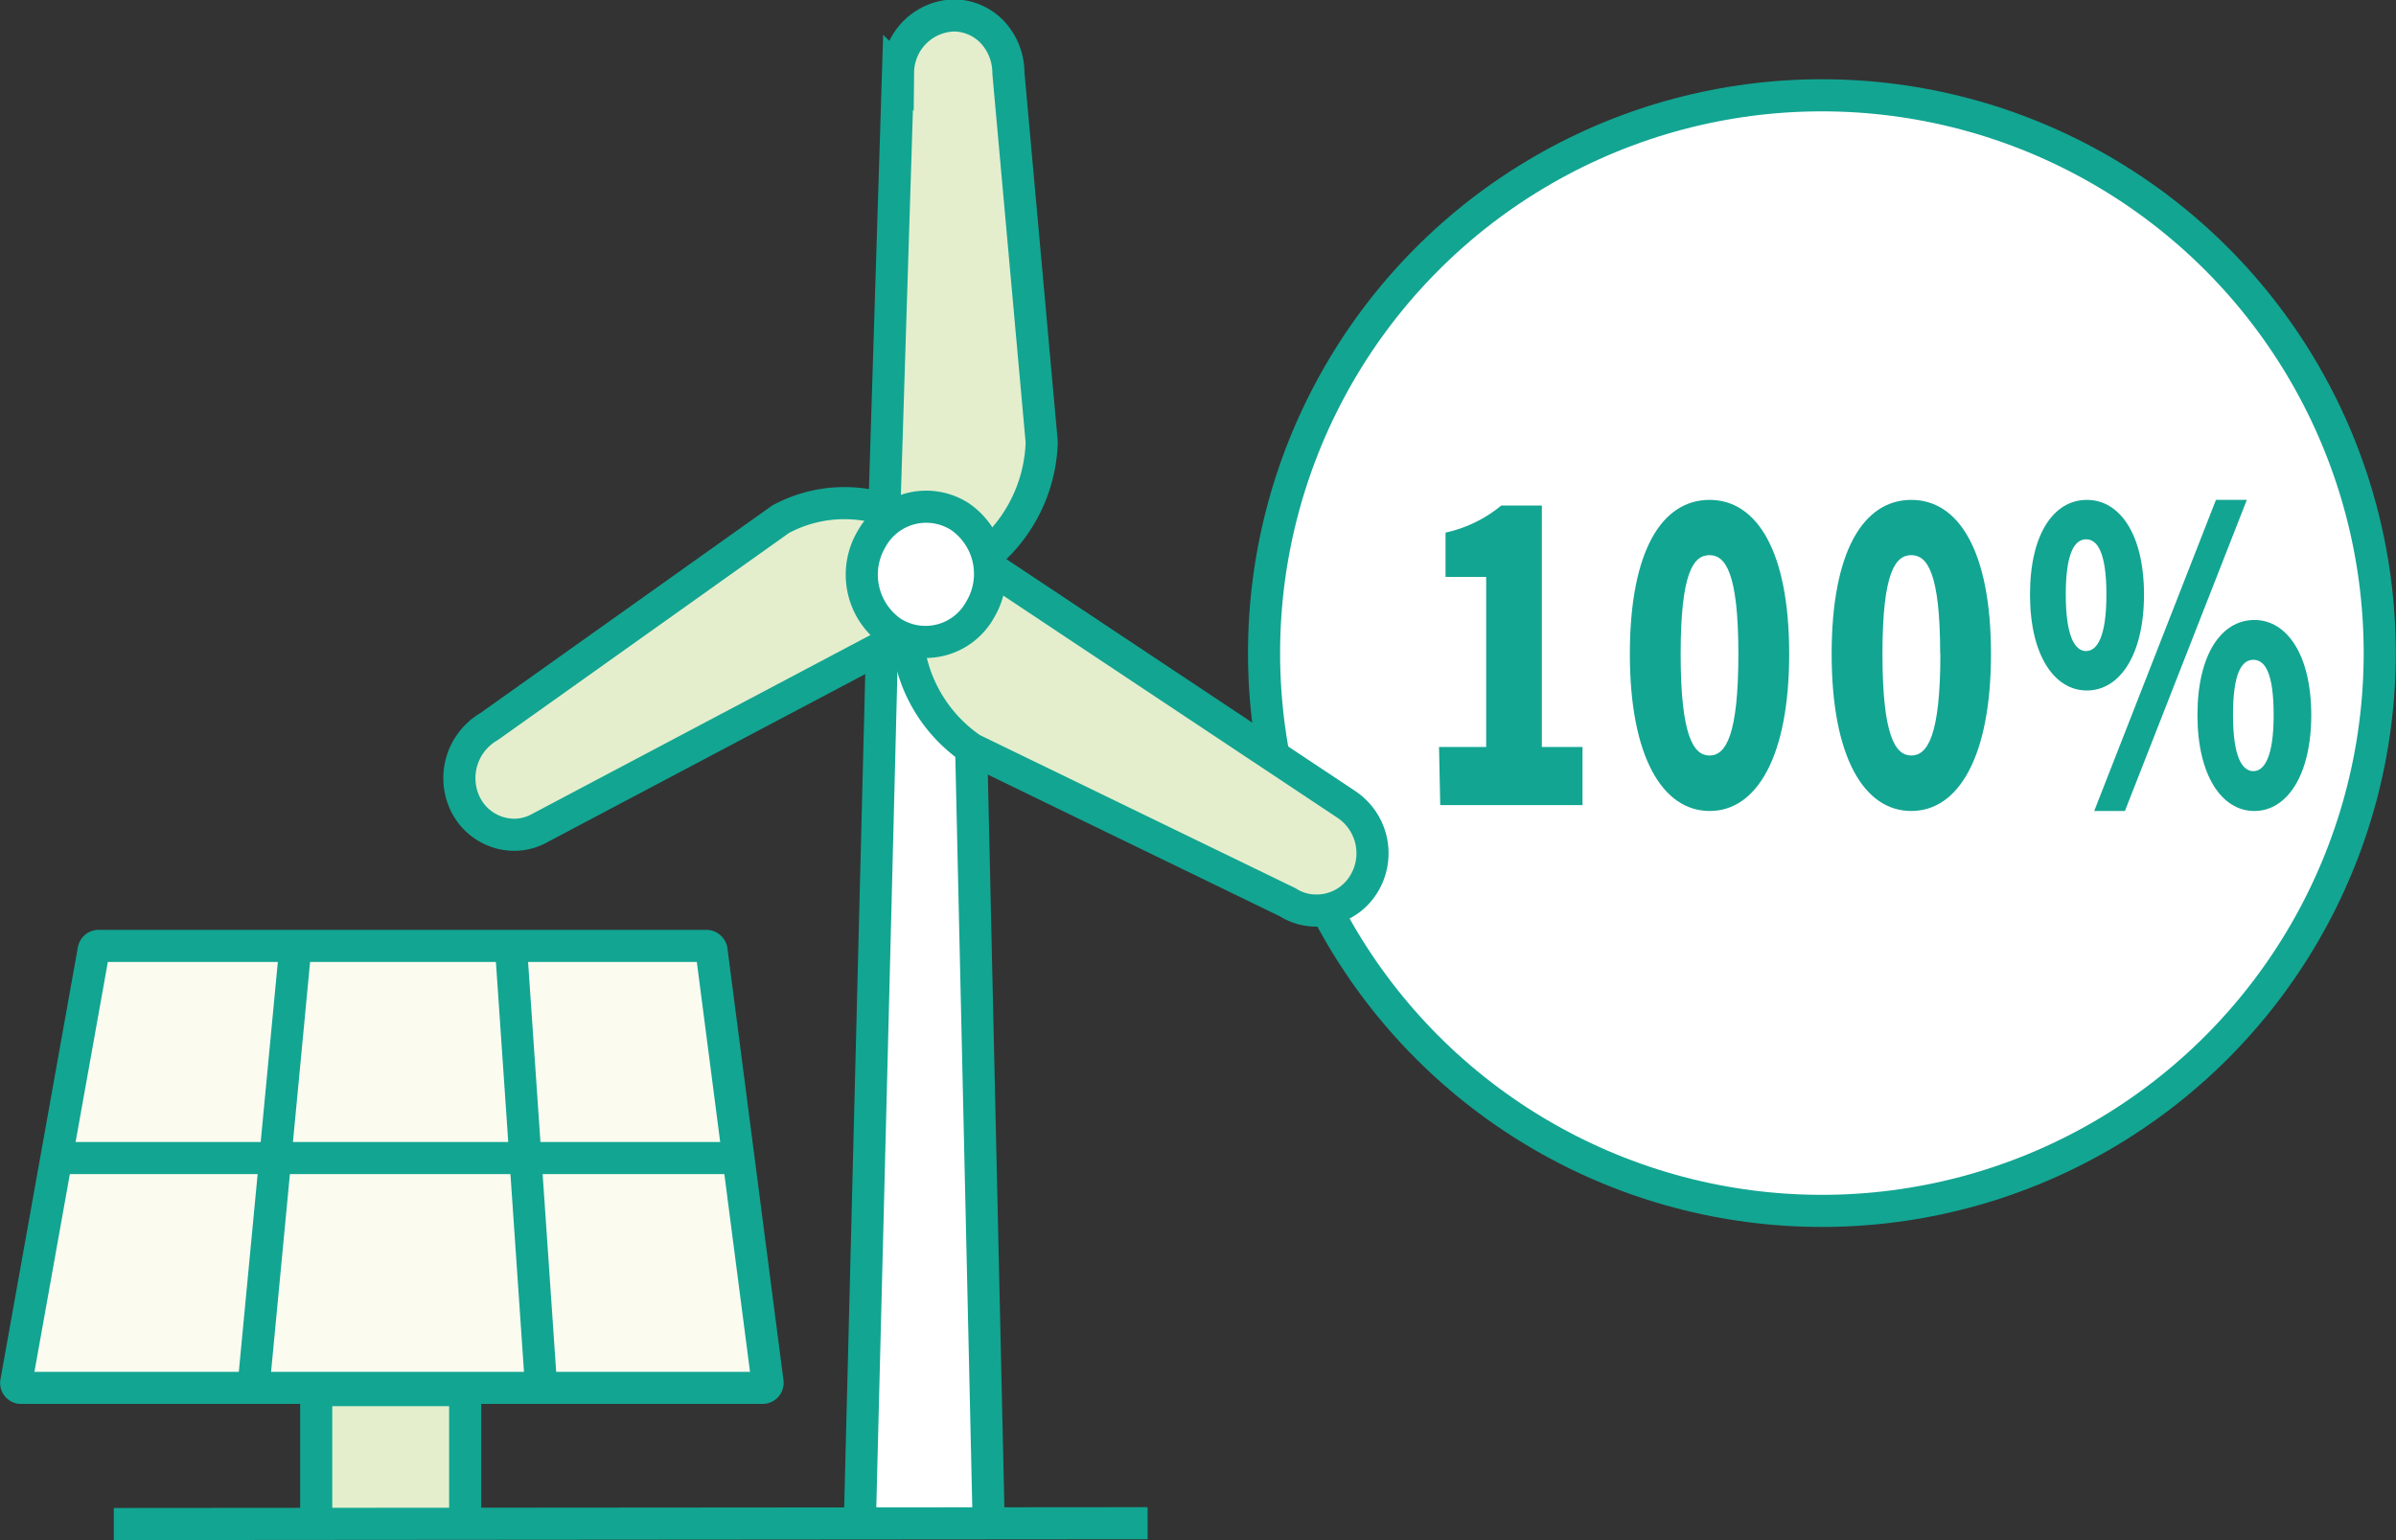 <svg xmlns="http://www.w3.org/2000/svg" xmlns:xlink="http://www.w3.org/1999/xlink" viewBox="0 0 117.9 75.79"><rect x="0" y="0" width="117.9" height="75.79" fill="#333333" stroke="none"/><defs><style>.cls-1,.cls-7{fill:none;}.cls-2{clip-path:url(#clip-path);}.cls-3{fill:#fff;}.cls-3,.cls-5,.cls-6,.cls-7{stroke:#12a592;stroke-miterlimit:10;stroke-width:1.58px;}.cls-4{fill:#12a592;}.cls-5{fill:#e4eecc;}.cls-6{fill:#fbfbef;}</style><clipPath id="clip-path" transform="translate(-0.87 -2.24)"><rect class="cls-1" width="120" height="80"/></clipPath></defs><g id="圖層_2" data-name="圖層 2"><g id="content"><g class="cls-2"><circle class="cls-3" cx="89.65" cy="32.14" r="27.45"/><path class="cls-4" d="M71.68,39H74V30.63H72V28.45a6.45,6.45,0,0,0,2.74-1.33h2V39h2v2.86h-7Z" transform="translate(-0.87 -2.24)"/><path class="cls-4" d="M81.07,34.42c0-5.08,1.58-7.58,3.92-7.58s3.92,2.54,3.92,7.58S87.32,42.15,85,42.15,81.07,39.49,81.07,34.42Zm5.34,0c0-4-.64-4.86-1.42-4.86s-1.42.83-1.42,4.86.63,5,1.42,5S86.41,38.46,86.41,34.42Z" transform="translate(-0.87 -2.24)"/><path class="cls-4" d="M91,34.42c0-5.08,1.58-7.58,3.92-7.58s3.92,2.54,3.92,7.58-1.59,7.73-3.92,7.73S91,39.49,91,34.42Zm5.34,0c0-4-.64-4.86-1.42-4.86s-1.42.83-1.42,4.86.63,5,1.42,5S96.35,38.46,96.35,34.42Z" transform="translate(-0.87 -2.24)"/><path class="cls-4" d="M100.76,31.5c0-3,1.18-4.66,2.8-4.66s2.81,1.7,2.81,4.66-1.19,4.72-2.81,4.72S100.76,34.46,100.76,31.5Zm3.76,0c0-2.06-.44-2.72-1-2.72s-1,.66-1,2.72.45,2.78,1,2.78S104.52,33.56,104.52,31.5Zm5.39-4.66h1.52l-6,15.31h-1.51ZM109,37.43c0-3,1.19-4.68,2.8-4.68s2.8,1.73,2.8,4.68-1.19,4.72-2.8,4.72S109,40.39,109,37.43Zm3.75,0c0-2.08-.43-2.72-1-2.72s-1,.64-1,2.72.46,2.76,1,2.76S112.75,39.49,112.75,37.43Z" transform="translate(-0.87 -2.24)"/><polyline class="cls-3" points="48.65 74.97 48.61 73.15 47.77 35.98 47.64 29.62 46.29 29.94 44.35 30.39 44.17 30.43 43.43 30.61 43.42 31.05 42.31 74.97"/><path class="cls-5" d="M44.34,28.8l.72-23A2.83,2.83,0,0,1,47.8,3h.06a2.65,2.65,0,0,1,1.85.83,2.94,2.94,0,0,1,.78,2L52.13,24v0a7.56,7.56,0,0,1-3,5.8l-.27.2Z" transform="translate(-0.87 -2.24)"/><path class="cls-5" d="M26.16,43.32a2.69,2.69,0,0,1-2.42-1.57A2.93,2.93,0,0,1,24.93,38L39.27,27.8l0,0A6.59,6.59,0,0,1,42.43,27a6.81,6.81,0,0,1,2.91.66l.37.18.23,5.36L27.41,43A2.56,2.56,0,0,1,26.16,43.32Z" transform="translate(-0.87 -2.24)"/><path class="cls-5" d="M65.63,47.05a2.6,2.6,0,0,1-1.4-.41L48.69,39.1l0,0a7.3,7.3,0,0,1-3.19-5.94v-.31l3.41-3.13L67.11,41.82A2.89,2.89,0,0,1,68,45.71,2.72,2.72,0,0,1,65.63,47.05Z" transform="translate(-0.87 -2.24)"/><path class="cls-3" d="M48.1,27.66a3.07,3.07,0,0,0-4.34,1.1,3.44,3.44,0,0,0,1,4.59,3.07,3.07,0,0,0,4.34-1.11A3.42,3.42,0,0,0,48.1,27.66Z" transform="translate(-0.87 -2.24)"/><polyline class="cls-5" points="15.56 74.99 15.56 68.41 22.89 68.41 22.89 74.99"/><path class="cls-6" d="M35.62,48.79H5.74a.25.25,0,0,0-.26.2L1.67,70.26a.24.24,0,0,0,.25.28H38.38a.25.25,0,0,0,.26-.27L35.88,49A.26.26,0,0,0,35.62,48.79Z" transform="translate(-0.87 -2.24)"/><line class="cls-7" x1="14.54" y1="46.55" x2="12.47" y2="68.3"/><line class="cls-7" x1="26.63" y1="68.3" x2="25.14" y2="46.55"/><line class="cls-7" x1="36.33" y1="56.99" x2="2.77" y2="56.99"/><polyline class="cls-7" points="56.47 74.96 43.7 74.97 5.6 75"/></g></g></g></svg>